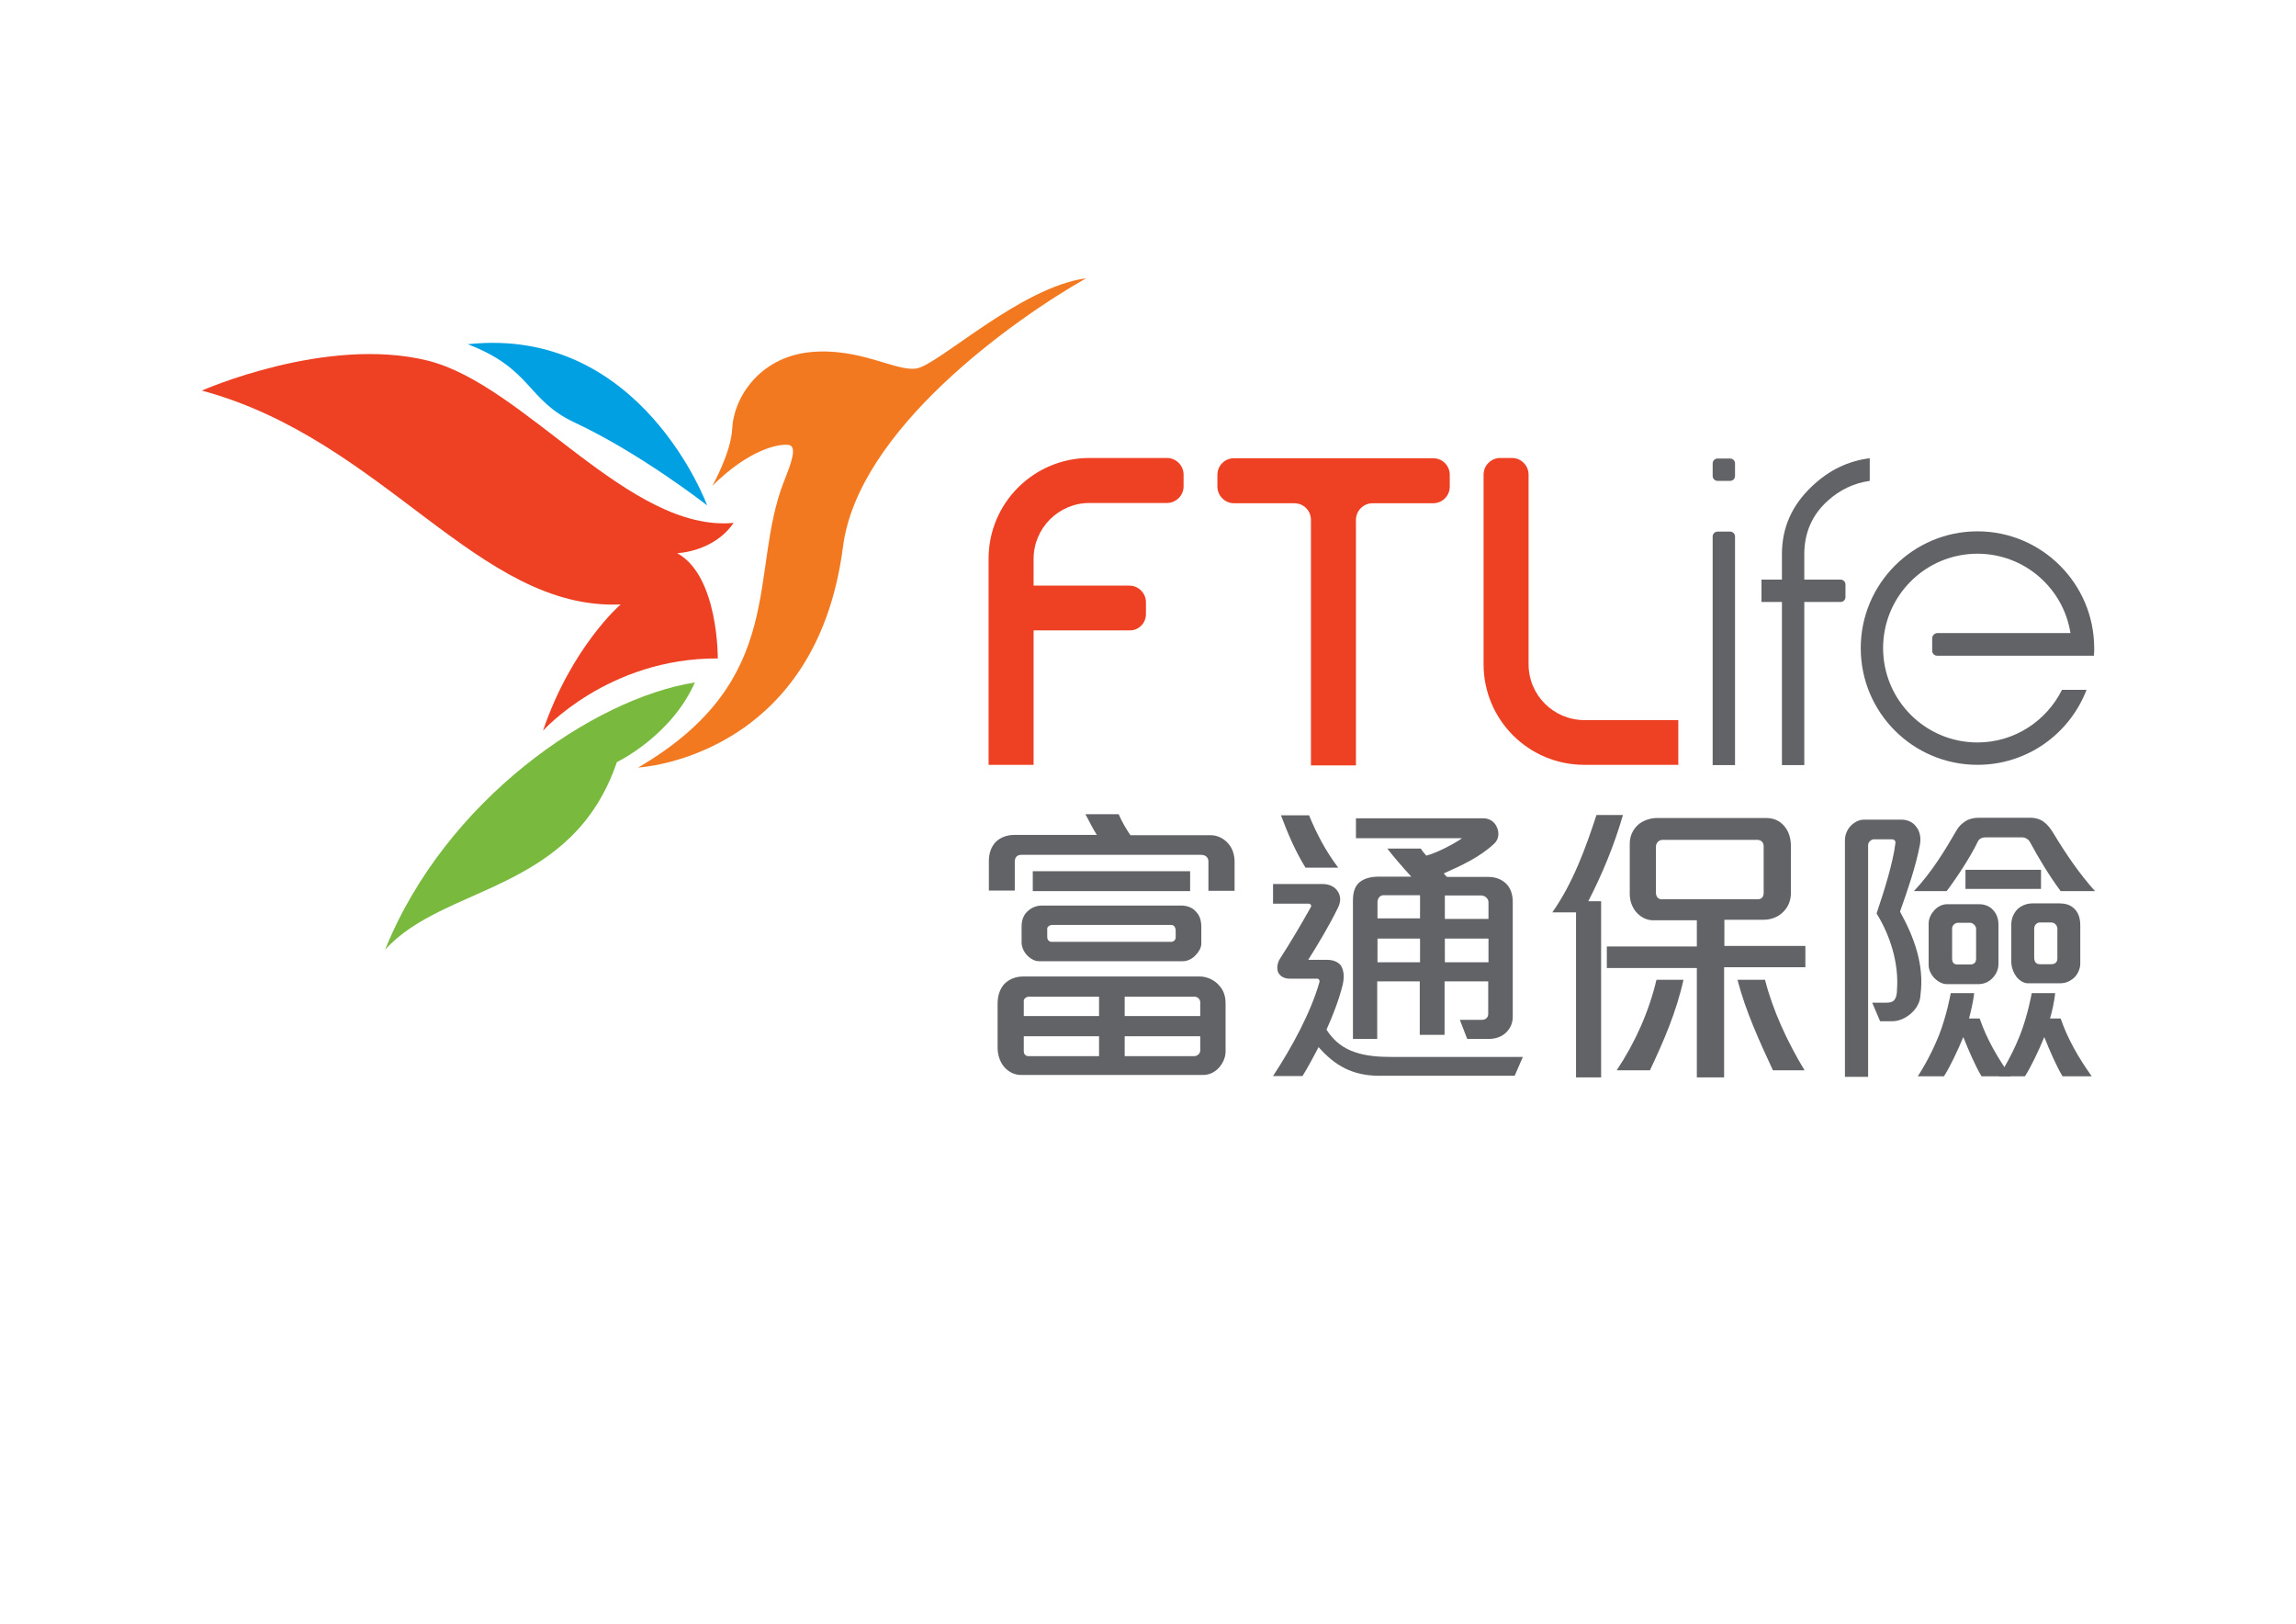 <?xml version="1.0" encoding="utf-8"?>
<!-- Generator: Adobe Illustrator 25.1.0, SVG Export Plug-In . SVG Version: 6.00 Build 0)  -->
<svg version="1.1" id="Layer_1" xmlns="http://www.w3.org/2000/svg" xmlns:xlink="http://www.w3.org/1999/xlink" x="0px" y="0px"
	 viewBox="0 0 841.9 595.3" style="enable-background:new 0 0 841.9 595.3;" xml:space="preserve">
<style type="text/css">
	.st0{fill:#626366;}
	.st1{fill:#EE4023;}
	.st2{fill:#00A0E3;}
	.st3{fill:#79B93E;}
	.st4{fill:#F37920;}
</style>
<g>
	<g>
		<g>
			<g>
				<g>
					<path class="st0" d="M443.1,326.5v-10.7c0-1.2-0.8-2.4-2.7-2.4h-65.9c-1.5,0-2.4,0.9-2.4,2.5v10.6h-9.5v-10.9
						c0-2.6,0.8-5.2,2.6-7c1.6-1.5,3.8-2.5,6.8-2.5h30.2c-1.6-2.4-2.8-5.1-4.2-7.6h12.2c1.1,2.6,2.6,5.2,4.3,7.7h29.4
						c2.6,0,4.9,1.2,6.6,3.2c1.4,1.6,2.2,4,2.2,6.5v10.7H443.1z M447,391.4c-1.6,1.8-3.7,2.7-5.8,2.7h-66.9c-2.4,0-4.7-1.2-6.3-3.2
						c-1.4-1.8-2.2-4.2-2.2-6.9V368c0-2.9,0.8-5.5,2.6-7.4c1.6-1.5,3.8-2.6,6.8-2.6h64.8c2.1,0,5.3,1,7.3,3.6
						c1.3,1.5,2.1,3.5,2.1,6.3v17.2C449.5,387.6,448.4,389.8,447,391.4z M438.4,350.2c-1.2,1.3-2.9,2.2-4.7,2.2h-52.7
						c-1.6,0-3.2-0.9-4.5-2.3c-1.1-1.2-1.9-2.9-1.9-4.6v-5.9c0-2.5,0.9-4.4,2.3-5.6c1.4-1.3,3.2-2,5.1-2h51.2c2,0,4.1,0.7,5.4,2.3
						c1.2,1.2,1.9,3,1.9,5.5v6.2C440.5,347.4,439.6,349,438.4,350.2z M403,365.4h-25.9c-0.5,0-1.7,0.6-1.7,1.5v5.6H403V365.4z
						 M403,379.9h-27.6v5.5c0,1.1,0.7,1.8,1.7,1.8H403V379.9z M378.7,326.7v-7.3h57.7v7.3H378.7z M431.1,341.3
						c0-1.2-0.5-2.2-1.7-2.2h-43.5c-1.2,0-1.9,0.8-1.9,1.3v3.1c0,1.1,0.7,1.8,1.6,1.8h43.8c0.9,0,1.7-0.6,1.7-1.7V341.3z
						 M440.1,367.4c0-1.1-1-2-2.1-2h-25.6v7.1h27.7V367.4z M440.1,379.9h-27.7v7.3h25.5c1.3,0,2.2-1.1,2.2-2V379.9z"/>
					<path class="st0" d="M555.4,394.4h-49.6c-5.1,0-9.1-1-12.6-2.7c-3.6-1.8-6.7-4.4-9.7-7.8c-1.8,3.5-4.2,7.9-5.9,10.6h-10.8
						c7.2-11,13.9-23.5,17-34.4c0.2-0.6-0.2-1.3-0.7-1.3h-10.2c-2.3,0-3.7-1.1-4.3-2.5c-0.5-1.5-0.2-3.4,0.8-4.9
						c4-6.2,8.1-13.2,11.3-18.9c0.3-0.5-0.2-1.2-0.7-1.2h-13.2v-7.2h18.2c2.4,0,4.4,1,5.4,2.5c1.1,1.5,1.5,3.7,0.2,6.2
						c-2.9,6-7,12.9-10.9,19.1h6.9c2.4,0,4.1,0.8,5.1,2.1c1.1,1.8,1.3,4.3,0.6,7.2c-1.3,5.2-3.5,11-5.9,16.3
						c2.8,4.4,6.4,6.9,10.3,8.2c4.2,1.5,9,1.8,14,1.8h47.7L555.4,394.4z M478.7,318.1c-3.7-6-6.5-12.5-9-19.2H480
						c2.8,6.8,6.1,13.1,10.7,19.2H478.7z M552.5,378.3c-1.7,1.8-4.1,2.6-6.7,2.6H538l-2.7-7h8c1.5,0,2.4-0.9,2.4-2.2v-11.9h-16v19.6
						h-9.1v-19.6h-15.6v21.1h-8.9v-50.8c0-3.3,0.9-5.5,2.6-6.8c1.7-1.3,4-1.9,6.8-1.9h12c-3-3.3-6.6-7.4-8.8-10.3H521
						c0.4,0.8,1.4,1.9,2,2.6c3.8-1,10.2-4.3,13.1-6.4h-38.9V300h46.7c2.3,0,4.1,1.3,4.9,3.1c1,2,0.9,4.5-0.9,6.2
						c-5.5,5.1-12,8-18.5,10.9c0.3,0.4,0.8,1,1.2,1.3h15.2c2.6,0,5,0.9,6.7,2.7c1.4,1.5,2.2,3.7,2.2,6.5v42
						C554.7,375,553.9,376.8,552.5,378.3z M520.7,328.2h-13.4c-1.3,0-2.2,1.2-2.2,2.6v5.9h15.6V328.2z M520.7,344.1h-15.6v8.7h15.6
						V344.1z M545.8,330.8c0-1.4-1.3-2.5-2.7-2.5h-13.3v8.6h16V330.8z M545.8,344.1h-16v8.7h16V344.1z"/>
					<path class="st0" d="M582.4,330.4h4.7V395h-9.2v-60.5h-8.7c7.6-10.8,12.2-23.5,16.2-35.7h9.7
						C592,309.6,587.6,320.3,582.4,330.4z M632.2,354.8V395h-10v-40.1h-33V347h33v-9.6h-16c-2.6,0-4.8-1.3-6.4-3.2
						c-1.4-1.8-2.2-4-2.2-6.4v-18.5c0-3.1,1.4-5.6,3.5-7.3c1.8-1.3,4.1-2.1,6.5-2.1h40.1c2.8,0,5,1.1,6.6,3c1.6,1.9,2.4,4.4,2.4,7.4
						v17c0,3.1-1.2,5.5-2.9,7.1c-1.9,1.9-4.5,2.8-7.2,2.8h-14.3v9.6h29.7v7.8H632.2z M605,392.4h-12.2c6.8-10.2,11.8-21.4,14.6-33.2
						h9.9C614.7,371,610,381.8,605,392.4z M646.7,310.2c0-1.2-0.8-2.3-2.4-2.3h-34.6c-1.4,0-2.5,1.1-2.5,2.5v16.9
						c0,1.6,1,2.4,2.1,2.4h35.1c1.5,0,2.3-0.8,2.3-2.4V310.2z M650.1,392.4c-5-10.8-10-21.6-13-33.2h10.1
						c2.8,11.1,8.2,22.8,14.5,33.2H650.1z"/>
				</g>
			</g>
			<g>
				<path class="st0" d="M700.8,371.5c-2,1.8-4.6,2.9-6.8,2.9h-4.6l-2.9-6.8h5.2c1.5,0,2.4-0.3,2.9-1c0.7-0.8,1-2.1,1-3.9
					c0.7-9.5-2.5-19.8-7.5-27.8c2.9-8.6,6-18.5,6.9-25.7c0.2-1-0.5-1.5-1.4-1.5h-6.5c-0.9,0-2.1,1-2.1,2.1v85h-8.5V308
					c0-2,0.9-4,2.2-5.3c1.3-1.3,3-2.2,4.8-2.2h13.8c2.1,0,4,0.9,5.1,2.3c1.5,1.7,2.1,4.1,1.6,6.9c-1.5,8-4.6,16.9-7.3,24.5
					c5,9.1,9,19.3,7.5,30.6C704.1,367.5,702.7,369.8,700.8,371.5z M755.6,326.7c-4.3-5.8-8.3-12.5-11.2-17.9c-0.5-1-1.7-1.8-2.8-1.8
					H728c-1.2,0-2.4,0.5-2.9,1.8c-2.5,5.2-7.5,12.9-11.3,17.9h-12c6.4-6.8,11.2-14.6,15.7-22.4c0.8-1.4,2-2.5,3.3-3.3
					c1.5-0.9,3.1-1.2,4.9-1.2h18.7c2.1,0,3.8,0.6,5,1.5c1.5,1.1,2.5,2.5,3.5,4.1c4.5,7.5,9.7,15.1,15.3,21.3H755.6z M730.7,358.5
					c-1.3,1.4-3.1,2.3-5.2,2.3h-11.7c-1.5,0-3.2-0.9-4.6-2.3c-1.1-1.2-2-2.9-2-4.7v-15.2c0-1.9,0.9-3.6,2.1-4.9
					c1.2-1.3,2.9-2.2,4.7-2.2h11.7c2.1,0,3.9,0.8,5,2c1.4,1.4,2.1,3.3,2.1,5.5v14.4C732.8,355.4,732,357.1,730.7,358.5z
					 M724.6,340.5c0-1.1-1.2-2.2-2.2-2.2H718c-1.2,0-2.2,1-2.2,2.1v10.9c0,1.7,0.7,2.3,2,2.3h4.6c1.5,0,2.2-0.8,2.2-2.1V340.5z
					 M720.7,325.9v-7h27.7v7H720.7z M760.9,358.1c-1.4,1.4-3.2,2.4-5.5,2.4h-11.7c-1.7,0-3.2-1-4.4-2.5c-1-1.4-1.8-3.4-1.8-5.5
					v-13.6c0-2.3,1-4.3,2.4-5.7c1.4-1.2,3.2-2,5.4-2h9.9c2,0,3.7,0.5,4.9,1.5c1.8,1.4,2.7,3.6,2.7,6.5v13.6
					C762.9,354.8,762.1,356.7,760.9,358.1z M754.4,340.5c0-1.2-1-2.3-2.2-2.3h-4.3c-1,0-2,1-2,2.2v10.7c0,1.7,0.9,2.4,2,2.4h4.3
					c1.3,0,2.2-0.7,2.2-2.1V340.5z"/>
				<g>
					<path class="st0" d="M726.6,394.6c-2.2-3.6-4.8-9.6-6.7-14.4c-2,4.9-5,11.2-7.1,14.4h-9.6c0,0,4.3-6.3,7.8-15.1
						c2.9-7.4,4.3-15.4,4.3-15.4h8.6c-0.3,2.9-1.3,7.1-1.9,9.3h3.9c2.6,7.6,6.7,14.6,11.4,21.2H726.6z"/>
					<path class="st0" d="M756.3,394.6c-2.2-3.6-4.8-9.6-6.7-14.4c-2,4.9-5,11.2-7.1,14.4h-9.6c0,0,4.3-6.3,7.8-15.1
						c2.9-7.4,4.3-15.4,4.3-15.4h8.6c-0.3,2.9-1.2,7.1-1.9,9.3h3.9c2.6,7.6,6.7,14.6,11.4,21.2H756.3z"/>
				</g>
			</g>
		</g>
		<g>
			<g>
				<path class="st0" d="M645.9,212.5h29c1,0,1.8,0.8,1.8,1.8v4.6c0,1-0.8,1.8-1.8,1.8h-29V212.5z"/>
				<path class="st0" d="M653.4,280.5v-77.3c0-9.7,3.6-17.9,11-24.9c6.2-5.9,13.2-9.3,21.2-10.3v8.3c-5.8,0.8-11,3.3-15.4,7.3
					c-5.7,5.1-8.6,11.7-8.6,19.6v77.3H653.4z"/>
			</g>
			<path class="st1" d="M420.2,225.1v-4.3c0-3.3-2.7-6.1-6.1-6.1H379v-9.8c0-11.3,9.2-20.5,20.5-20.5h28.4c3.3,0,6.1-2.7,6.1-6.1
				v-4.3c0-3.3-2.7-6.1-6.1-6.1h-28.4c-20.4,0-37,16.5-37,36.9v75.6H379v-49.3h35.2C417.5,231.2,420.2,228.5,420.2,225.1z"/>
			<path class="st1" d="M560.5,243.5v-69.5c0-3.3-2.7-6.1-6.1-6.1h-4.3c-3.3,0-6.1,2.7-6.1,6.1v69.5c0,20.4,16.5,36.9,36.9,36.9
				h34.5V264H581C569.7,264,560.5,254.9,560.5,243.5z"/>
			<path class="st0" d="M708.5,234v4.6c0,1,0.8,1.8,1.8,1.8h57.5c0.1-0.9,0.1-1.9,0.1-2.8c0-23.6-19.2-42.8-42.8-42.8
				c-23.6,0-42.8,19.2-42.8,42.8c0,23.7,19.2,42.8,42.8,42.8c18.3,0,33.8-11.4,40-27.5h-9c-5.7,11.4-17.4,19.3-31,19.3
				c-19.1,0-34.6-15.5-34.6-34.6c0-19.1,15.5-34.6,34.6-34.6c17.2,0,31.5,12.6,34.1,29.1h-48.9C709.3,232.2,708.5,233,708.5,234z"/>
			<g>
				<path class="st0" d="M628,280.5v-83.8c0-1,0.8-1.8,1.8-1.8h4.6c1,0,1.8,0.8,1.8,1.8v83.8H628z"/>
				<path class="st0" d="M629.8,176.3c-1,0-1.8-0.8-1.8-1.8v-4.6c0-1,0.8-1.8,1.8-1.8h4.6c1,0,1.8,0.8,1.8,1.8v4.6
					c0,1-0.8,1.8-1.8,1.8H629.8z"/>
			</g>
			<path class="st1" d="M525.5,168h-73c-3.4,0-6.1,2.7-6.1,6.1v4.3c0,3.3,2.7,6.1,6.1,6.1h22.1c3.4,0,6.1,2.7,6.1,6.1v90h16.5v-90
				c0-3.3,2.7-6.1,6.1-6.1h22.2c3.4,0,6.1-2.7,6.1-6.1v-4.3C531.6,170.7,528.9,168,525.5,168z"/>
		</g>
	</g>
	<g>
		<path class="st1" d="M199.1,267.9c0,0,23.9-26.7,64.1-26.5c0,0,0.3-30.3-14.9-38.6c0,0,13.4-0.4,20.7-11.1
			c-38.2,3.6-76.6-50.7-112.2-59.5c-37.2-9.2-82.8,11-82.8,11c67,18,101.3,80.7,153.6,78.4C227.5,221.6,209.5,237.3,199.1,267.9z"/>
		<path class="st2" d="M210.5,154.8c24.6,11.5,48.8,30.5,48.8,30.5s-24.1-66-87.8-59.1C195.1,135.2,193.1,146.6,210.5,154.8z"/>
		<path class="st3" d="M141.2,348.2c21.6-24,68.6-20.7,85-68.8c0,0,19.9-9.5,28.6-29.2C217.5,256.1,163.3,293.3,141.2,348.2z"/>
		<path class="st4" d="M336,135.1c-7.5,1.2-20.8-7.8-39-6c-19,2-28,17.2-28.5,27.9c-0.4,9-7.3,21.1-7.3,21.1
			c13.7-13.5,24.3-15.4,27.9-15c3.3,0.4,1.2,6.3-1.6,13.3c-13.2,33.5,1.9,72.6-53.5,105c0,0,65.1-3.3,75.1-80.9
			c5.5-43,62.6-83.4,89.2-98.5C374,105.3,344.2,133.8,336,135.1z"/>
	</g>
</g>
</svg>
